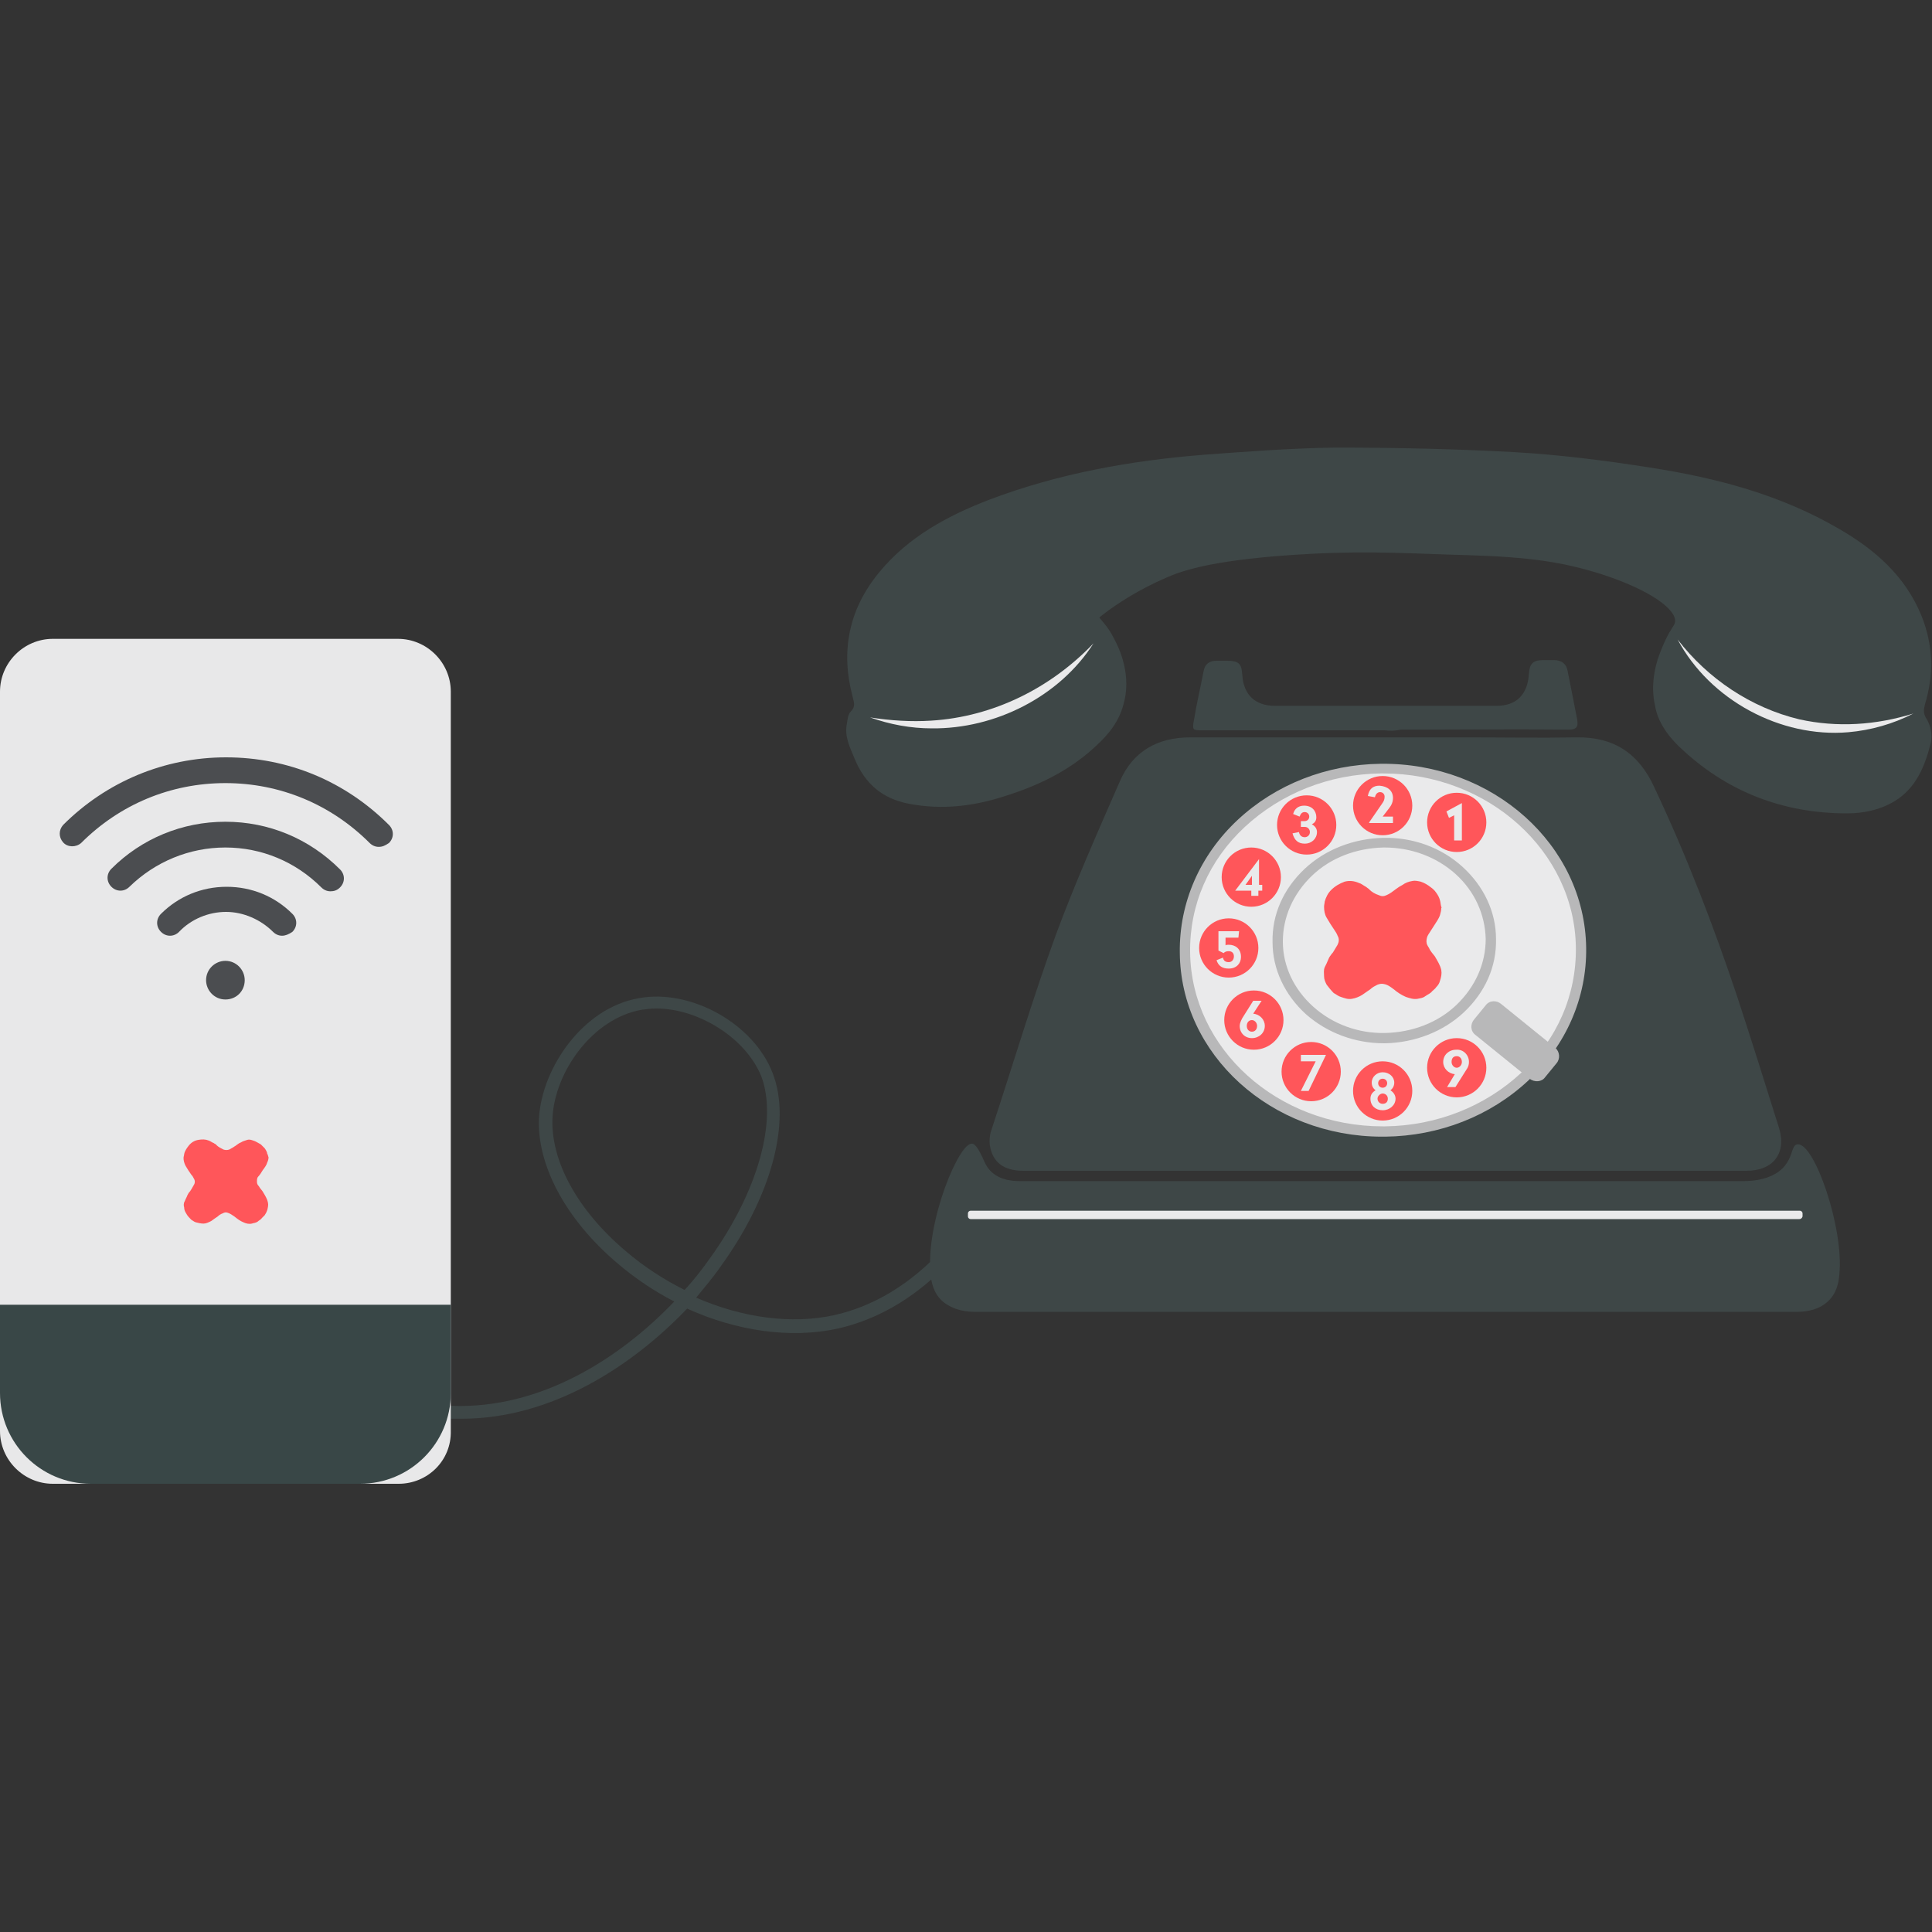 <svg version="1.1" id="Calque_1" xmlns="http://www.w3.org/2000/svg" xmlns:xlink="http://www.w3.org/1999/xlink" x="0px" y="0px" viewBox="0 0 300 300" style="enable-background:new 0 0 300 300;" width="300" height="300" xml:space="preserve"><rect x="0" y="0" width="300" height="300" fill="#333333" stroke="none"/><style>.st0{fill:#3E4747;}
	.st1{fill:#E8E8E9;}
	.st2{fill:#394747;}
	.st3{fill:#FF565A;}
	.st4{fill:#4B4D50;}
	.st5{fill:#FFFFFF;}
	.st6{fill:#EAEAEB;}
	.st7{fill:#B8B8B9;}</style><g><path class="st0" d="M71.7,220.3c-0.5,0-1,0-1.5,0c-17.1-0.7-29.3-13.6-33.7-19.1c-0.4-0.4-0.3-1.1,0.1-1.4 c0.4-0.4,1.1-0.3,1.4,0.1c4.3,5.3,16,17.7,32.2,18.4c13.6,0.5,25.9-7.2,34.5-16.2c-3.1-1.6-6.1-3.6-8.9-6 c-8-6.8-12.5-15.3-12.1-22.6c0.5-7.7,6.8-17,15.5-18.5c8.1-1.5,17.9,4,20.8,11.7c2.9,7.5-0.2,19.1-8.2,30.1 c-1.1,1.6-2.4,3.1-3.7,4.7c7.1,3.1,14.8,4.2,21.5,2.7c11.5-2.6,18.7-11.8,22-17.1c0.3-0.5,0.9-0.6,1.4-0.3c0.5,0.3,0.6,0.9,0.3,1.4 c-3.4,5.6-10.9,15.3-23.2,18.1c-7.3,1.6-15.7,0.4-23.4-3.1C98.1,212.2,85.6,220.3,71.7,220.3z M101.9,156.6c-0.8,0-1.6,0.1-2.3,0.2 c-7.7,1.4-13.4,9.7-13.8,16.6c-0.4,6.7,3.8,14.5,11.4,20.9c2.8,2.4,5.9,4.4,9.1,6c1.5-1.6,2.8-3.3,4-5c7.4-10.3,10.5-21.4,7.9-28.2 C115.8,161.2,108.5,156.6,101.9,156.6z"/><path id="XMLID_00000026880136711010233870000003337911443312349312_" class="st1" d="M61.9,230.4H8.2c-4.5,0-8.2-3.7-8.2-8.2 V107.4c0-4.5,3.7-8.2,8.2-8.2h53.6c4.5,0,8.2,3.7,8.2,8.2v114.8C70.1,226.8,66.4,230.4,61.9,230.4z"/><path class="st2" d="M0,216.3c0,7.8,6.3,14.1,14.1,14.1h41.8c7.8,0,14.1-6.3,14.1-14.1v-13.7H0V216.3z"/><path class="st3" d="M41.7,179.7c0,0.3-0.1,0.6-0.2,0.8c-0.1,0.4-0.4,0.8-0.7,1.2c-0.2,0.3-0.4,0.7-0.7,1c-0.2,0.2-0.2,0.5-0.2,0.8 c0,0.3,0.1,0.5,0.3,0.7c0.2,0.4,0.5,0.6,0.7,1c0.3,0.5,0.6,1,0.7,1.5c0.1,0.4,0,0.8-0.1,1.2c-0.1,0.3-0.2,0.5-0.4,0.8 c-0.1,0.1-0.3,0.3-0.4,0.4c0,0,0,0,0,0c-0.2,0.3-0.5,0.4-0.7,0.6c-0.3,0.2-0.6,0.2-0.9,0.3c-0.4,0.1-0.9,0-1.3-0.2 c-0.5-0.2-0.9-0.5-1.4-0.9c-0.3-0.2-0.7-0.5-1.1-0.6c-0.3-0.1-0.5,0-0.7,0.1c-0.3,0.1-0.6,0.3-0.8,0.5c-0.3,0.2-0.6,0.4-1,0.7 c-0.4,0.2-0.8,0.4-1.2,0.4c-0.4,0-0.8-0.1-1.2-0.2c-0.3-0.1-0.5-0.3-0.7-0.4c-0.3-0.3-0.6-0.6-0.8-1c-0.2-0.3-0.3-0.6-0.3-0.9 c-0.1-0.3-0.1-0.7,0.1-1c0.1-0.3,0.3-0.6,0.4-0.9c0.1-0.2,0.2-0.4,0.4-0.6c0.1-0.1,0.1-0.2,0.2-0.3c0.1-0.2,0.3-0.5,0.4-0.7 c0.2-0.3,0.2-0.7,0-1c-0.1-0.2-0.2-0.4-0.4-0.6c-0.3-0.4-0.6-0.9-0.9-1.4c-0.2-0.4-0.3-0.8-0.3-1.2c0-0.2,0.1-0.4,0.1-0.6 c0.1-0.5,0.4-0.9,0.7-1.3c0.4-0.5,0.9-0.8,1.5-0.9c0.6-0.1,1.1-0.1,1.6,0.1c0.3,0.1,0.5,0.3,0.8,0.4c0.1,0.1,0.2,0.1,0.3,0.2 c0,0,0.1,0,0.1,0.1c0.3,0.3,0.7,0.5,1.1,0.7c0.3,0.1,0.6,0.1,0.9,0c0.4-0.2,0.7-0.4,1-0.6c0.3-0.2,0.5-0.4,0.8-0.5 c0.3-0.2,0.7-0.3,1-0.4c0.3-0.1,0.6,0,0.9,0.1c0.4,0.1,0.8,0.4,1.2,0.6c0.2,0.2,0.4,0.4,0.6,0.6c0.2,0.3,0.4,0.6,0.4,0.9 C41.6,179.2,41.6,179.5,41.7,179.7C41.7,179.7,41.7,179.7,41.7,179.7z"/><path class="st4" d="M58.8,131.5c-0.5,0-1-0.2-1.4-0.6c-6-6-13.9-9.3-22.4-9.3s-16.4,3.3-22.4,9.3c-0.8,0.7-2.1,0.7-2.8-0.1 c-0.7-0.8-0.7-1.9,0-2.7c6.7-6.7,15.7-10.5,25.3-10.5s18.5,3.7,25.3,10.5c0.8,0.8,0.8,2,0,2.8C59.8,131.3,59.4,131.5,58.8,131.5 L58.8,131.5z"/><path class="st4" d="M51.3,138.4c-0.5,0-1-0.2-1.4-0.6c-4-4-9.3-6.2-14.9-6.2s-10.9,2.2-14.9,6.1c-0.8,0.8-2,0.8-2.8,0 c-0.8-0.8-0.8-2,0-2.8c4.7-4.7,11-7.3,17.7-7.3s13,2.6,17.8,7.4c0.8,0.8,0.8,2,0,2.8C52.3,138.3,51.8,138.4,51.3,138.4L51.3,138.4z"/><path class="st4" d="M43.8,145.3c-0.5,0-1-0.2-1.4-0.6c-1.9-1.9-4.6-3.1-7.3-3.1s-5.4,1.1-7.3,3.1c-0.8,0.8-2,0.8-2.8,0 c-0.8-0.8-0.8-2,0-2.8c2.7-2.7,6.3-4.2,10.2-4.2s7.5,1.5,10.2,4.2c0.8,0.8,0.8,2,0,2.8C44.8,145.1,44.3,145.3,43.8,145.3 L43.8,145.3z M35,149.2c-1.6,0-3,1.3-3,3c0,1.6,1.3,3,3,3c1.7,0,3-1.3,3-3C38,150.6,36.7,149.2,35,149.2z"/><path class="st0" d="M215.1,181.8c-18.7,0-37.5,0-56.2,0c-3,0-4.8-1.3-5.2-4c-0.1-0.8,0-1.7,0.3-2.5c3.3-10,6.3-20.1,9.9-30 c3-8.1,6.5-16,10-24c2-4.6,5.8-6.8,10.9-6.8c14.2,0,28.4,0,42.7,0c5.8,0,11.5,0.1,17.3,0c5.8-0.1,9.7,2.5,12.1,7.8 c5,10.6,9.2,21.5,12.9,32.6c2.2,6.7,4.3,13.4,6.4,20.1c1.3,4-0.8,6.8-5,6.8C252.4,181.8,233.7,181.8,215.1,181.8z"/><path class="st0" d="M213.3,174.7c3.4,0.1,9.8,0.3,16.6-3.1c1.2-0.6,3.4-1.8,5.7-3.7c2.2-1.8,7-5.8,9.1-12.7 c1.7-5.6,0.8-10.5,0.3-13c-0.3-1.4-0.7-3.4-1.7-5.8c-2.8-6.3-7.8-9.6-10.5-11.3c-7.3-4.7-14.5-5.2-17.2-5.3 c-3.1-0.1-12.4-0.2-20.8,6.3c-2.1,1.6-10,7.8-11.1,18.4c-1,9.7,4.3,17,5.9,19.1c2.8,3.8,5.8,5.9,6.5,6.4 C202.4,174.3,208.9,174.6,213.3,174.7z"/><path class="st0" d="M151,177.6c0.6,0.1,1.2,1.4,1.5,2c0.3,0.6,0.4,1,0.8,1.6c1,1.5,2.8,2.2,4.9,2.2c13.3,0,26.6,0,40,0 c13.8,0,27.7,0,41.5,0c10.3,0,20.7,0,31,0c1.1,0,3.5-0.1,5.4-1.4c2.5-1.8,1.9-4.2,3-4.3c2.6-0.4,7.3,13.1,6.5,20.3 c-0.1,1.2-0.4,2.9-1.9,4.2c-1.1,1-2.8,1.5-4.6,1.5c-8.3,0-16.6,0-24.9,0c-17.2,0-34.3,0-51.5,0c-17.1,0-34.3,0-51.4,0 c-2,0-3.7-0.6-4.9-1.6c-1.5-1.3-1.8-3.1-1.9-4.3C143.7,189.8,149,177.1,151,177.6z"/><path class="st0" d="M215,113.4c-9.4,0-18.8,0-28.2,0c-1.6,0-1.7,0-1.4-1.6c0.4-2.5,1-5,1.5-7.6c0.2-1.1,0.9-1.6,2-1.6 c0.5,0,1,0,1.6,0c1.8,0,2.3,0.4,2.4,2.2c0.2,3.1,2,4.8,5.1,4.8c11.5,0,22.9,0,34.4,0c3.1,0,4.8-1.8,5-4.9c0.1-1.6,0.6-2.2,2.2-2.2 c0.6,0,1.1,0,1.7,0c1.2,0,1.9,0.6,2.1,1.6c0.5,2.5,1,5,1.5,7.6c0.2,1.2-0.1,1.6-1.4,1.6c-8.7-0.1-17.3,0-26,0 C216.5,113.5,215.8,113.5,215,113.4z"/><path class="st0" d="M260.1,96.6c0.3-1.9-3.8-5-11.6-7.5c-5.8-1.8-10.8-2.6-20.7-2.9c-7.8-0.2-14.7-0.7-24.3-0.2 c-14.9,0.8-19.9,2.6-22.4,3.7c-4.4,1.9-7.7,4.1-9.8,5.7c-0.2,0.2-0.4,0.3-0.6,0.5c0.6,0.7,1.5,1.7,2.2,3.1c0.5,0.9,2.8,5.1,1.7,9.8 c-0.7,3.2-2.5,5.3-4.6,7.2c-4,3.7-8.8,6-13.9,7.6c-4.9,1.6-9.8,2.2-15,1.2c-4.1-0.8-6.8-3.1-8.4-7c-0.7-1.7-1.6-3.4-1.2-5.4 c0.1-0.7,0.2-1.5,0.6-1.9c0.8-0.8,0.5-1.4,0.3-2.3c-1.9-7.1-0.6-13.6,4.1-19.3c4.5-5.5,10.6-8.8,17.1-11.3 c10.8-4.1,22.1-6.1,33.5-7c6.7-0.5,13.5-1,20.2-1.1c9.2,0,18.4,0.2,27.7,0.7c7.1,0.4,14.2,1.3,21.2,2.4c10.3,1.6,20.3,4.2,29.5,9.6 c5.5,3.2,10.2,7.3,12.7,13.5c1.8,4.5,1.9,9.1,0.5,13.7c-0.2,0.8-0.3,1.4,0.3,2.3c0.6,1,0.9,2.5,0.6,3.7c-0.9,3.6-2.3,7-5.6,9 c-2.3,1.4-4.9,1.9-7.4,1.9c-10,0-18.8-3.4-26.1-10.4c-3.2-3.1-3.6-5.7-3.7-6.3c-0.8-3.4,0.2-6.5,0.4-7.2c0.2-0.6,0.6-1.7,1.2-3 C259.5,97.5,260,97.2,260.1,96.6z"/><path class="st5" d="M237.3,159.8c-0.9-0.7-1.7-1.4-2.5-2.1c-0.4-0.4-0.8-0.8-1-1.3c-0.2-0.4-0.3-1-0.1-1.3 c0.3-0.3,0.9-0.3,1.3-0.4c0.3,0,0.5,0.1,0.9,0.1c-0.2-1-1-1.3-2.3-1c-1,0.2-1.5,0.9-1.2,1.8c0.3,0.8,0.8,1.6,1.4,2.3 c0.3,0.4,0.8,0.6,1.4,1c-3.1,1-4.1,0.5-4.9-1.9c-0.4-1.3-0.1-2.2,1.1-3c2.3-1.5,5.9-0.5,7.2,1.9 C239.1,157.2,238.7,158.7,237.3,159.8z"/><path class="st5" d="M238.9,148c-0.8-0.5-1.3-0.8-1.8-1.2c0.6-0.3,1.3-0.5,1.9-0.8c-0.6-0.6-2-0.8-2.5-0.1c-0.3,0.4-0.1,1.2,0,1.8 c-0.9,1.9,0,2.9,2.7,3.2c-2.2,0.6-5-1.2-5.3-3.4c-0.1-1.3,0.8-1.9,1.8-2.2c2-0.5,4-0.2,5.5,1.4c1.2,1.3,0.9,2.7-0.5,3.6 c-0.8-0.2-1.2-0.4-1.7-0.4c-0.3-0.1-0.7,0.1-1-0.1c-0.3-0.2-0.6-0.4-0.7-0.8c-0.1-0.1,0.4-0.5,0.6-0.7 C238.1,148.2,238.4,148.2,238.9,148z"/><path class="st5" d="M236.8,141c0.4-0.1,0.8-0.1,1.1-0.2c0.4-0.1,0.7-0.1,1.1-0.1c0.1-0.1,0.1-0.3,0.2-0.4c-1-0.9-2.1-1.8-3.2-2.7 c-0.1-0.1-0.7,0.1-0.7,0.3c-0.1,1.1,0,2.2,0,3.4c-1.1-0.1-2.8-1.5-2.5-2.7c0.2-0.6,1-1.4,1.7-1.6c2-0.6,3.8,0,5.3,1.5 c0.9,1,0.4,2.3-1.2,3C237.6,141.9,237.4,141.9,236.8,141z"/><path class="st5" d="M229.9,131.4c0.6,0.1,1.1,0.3,1.8,0.4c-0.8,0.5-1.5,1-2.4,1.6c-0.7-0.2-1.4-0.9-1.3-1.8 c0.1-0.5,0.9-1.1,1.5-1.4c1.5-0.7,3.9-0.1,4.9,1.1c0.3,0.3,0.4,1.1,0.2,1.5c-0.4,0.9-2.1,1.6-2.9,1.4c-0.3-0.1-0.6-0.4-0.8-0.6 c0.2-0.2,0.5-0.4,0.7-0.6c0.4-0.3,1-0.6,1-0.9c0-0.8-0.5-1.2-1.4-1.1c-0.4,0-0.9,0.1-1.4,0.1C229.9,131.2,229.9,131.3,229.9,131.4z"/><path class="st5" d="M196.4,134.1c-0.4-0.5-1.1-1-1.2-1.7c-0.1-0.4,0.5-1.2,1-1.5c1.6-1,3.3-1.2,5-0.4c1,0.5,1.1,1.2,0.6,2.1 c-0.9,1.3-2.4,1.8-3.7,1c0.6-0.1,1.1-0.1,1.4-0.4c0.4-0.3,1-0.8,1-1.1c-0.1-0.4-0.6-1-1.1-1.2c-1.4-0.4-3.3,0.6-2.5,2.8 C196.6,133.8,196.5,133.9,196.4,134.1z"/><path class="st5" d="M224,127.2c-0.8,0.5-1.5,1-2.5,1.6c-0.2-0.4-0.8-1-0.8-1.6c0-0.4,0.9-1,1.5-1.2c1.4-0.4,2.9-0.4,4.2,0.5 c1.2,0.8,1.1,1.5-0.2,2.4c-0.4-1.8-1.5-2.5-3.3-2.3C223.2,126.7,223.6,127,224,127.2z"/><path class="st5" d="M204.1,129.1c-1.6-1.3-1.6-2.1-0.1-2.8c1.5-0.7,3-0.8,4.6,0c1,0.5,1.2,1.2,0.4,2c-0.2,0.2-0.6,0.3-1,0.4 c-0.1-0.3-0.3-0.7-0.4-1c-0.1-0.4-0.2-1.2-0.4-1.2c-0.7-0.2-1.4-0.2-2.1,0c-0.2,0.1-0.3,0.7-0.4,1.1 C204.5,128.1,204.4,128.5,204.1,129.1z"/><path class="st5" d="M214.6,125.5c0.9-0.3,1.6-0.7,2.3-0.7c0.4,0,0.9,0.6,1.3,0.9c-0.5,0.6-0.9,1.2-1.4,1.6 c-0.2,0.1-0.9-0.2-1.3-0.5C215.1,126.6,214.9,126,214.6,125.5z"/><path class="st5" d="M215,127.8c-1.4,0-2.4-0.4-3-1.3c-0.2-0.3-0.1-1.2,0.2-1.5c0.5-0.6,0.9-0.2,1.3,0.4 C214,126.2,214.5,126.9,215,127.8z"/><path class="st5" d="M212.2,124.3c1.4-1.9,4.2-1.9,5.8,0.1C215.8,123.3,214,123.1,212.2,124.3z"/><path class="st5" d="M226.6,125.8c-2-1.1-3.8-1.2-5.8,0.1C222.1,123.9,225,123.8,226.6,125.8z"/><path class="st5" d="M233.6,136.6c1.3-1.6,3.5-1.5,5.4,0.1C237.3,136.1,235.5,135.5,233.6,136.6z"/><path class="st5" d="M209.1,125.6c-2.3-0.9-2.8-0.9-5.3-0.1C204.7,123.9,207.6,123.9,209.1,125.6z"/><path class="st5" d="M228.6,129.6c1.4-1.3,3.4-1.3,5,0C231.9,129.6,230.2,129.6,228.6,129.6z"/><path class="st5" d="M196.6,129.5c1.3-1.1,3.2-1.1,4.7,0C199.7,129.5,198.1,129.5,196.6,129.5z"/><path class="st5" d="M223.9,129.7c-0.4-0.4-0.6-0.7-0.9-1c0.3-0.2,0.7-0.6,0.9-0.6c0.3,0,0.6,0.5,0.8,0.7 C224.6,129.1,224.3,129.3,223.9,129.7z"/><path class="st5" d="M198.6,132.9c-0.4-0.3-0.6-0.6-0.8-0.8c0.3-0.3,0.6-0.7,0.9-0.7c0.2-0.1,0.5,0.4,0.8,0.6 C199.3,132.3,199,132.5,198.6,132.9z"/><path class="st5" d="M213.7,166.8c0-0.5,0-0.8,0.1-1c0.1-0.8,0.2-2,1.3-1.9c0.5,0.1,1.1,1.1,1.2,1.8c0.1,0.8-0.1,1.8-0.3,2.6 c-0.1,0.3-0.6,0.8-1,0.8c-0.3,0-0.8-0.4-0.9-0.7C213.8,167.9,213.7,167.1,213.7,166.8z"/><g><ellipse transform="matrix(1 -1.206651e-02 1.206651e-02 1 -1.764 2.601)" class="st6" cx="214.7" cy="147.5" rx="30.7" ry="28.2"/><path class="st7" d="M214.6,176.5c-17.2,0-31.3-12.7-31.4-28.6c-0.1-7.7,3.1-15.1,9-20.6c5.9-5.5,13.8-8.6,22.2-8.7 c17.4-0.2,31.7,12.6,31.9,28.6c0.1,7.7-3.1,15.1-9,20.6c-5.9,5.5-13.8,8.6-22.2,8.7C214.9,176.5,214.8,176.5,214.6,176.5z M214.8,120.1c-0.1,0-0.3,0-0.4,0c-8,0.1-15.5,3.1-21.1,8.3c-5.6,5.2-8.6,12.1-8.5,19.5c0.2,15,13.6,27,29.9,27c0.1,0,0.3,0,0.4,0 c8-0.1,15.5-3.1,21.1-8.3c5.6-5.2,8.6-12.1,8.5-19.5C244.5,132.2,231.1,120.1,214.8,120.1z"/></g><g><ellipse transform="matrix(1 -1.206651e-02 1.206651e-02 1 -1.746 2.605)" class="st6" cx="215" cy="146" rx="16.6" ry="15.2"/><path class="st7" d="M214.9,162c-4.5,0-8.8-1.6-12.1-4.5c-3.3-3-5.2-7-5.2-11.2c-0.1-4.3,1.7-8.3,5-11.4c3.2-3,7.6-4.7,12.2-4.8 c4.6-0.1,9,1.5,12.3,4.5c3.3,3,5.2,7,5.2,11.2c0.1,4.3-1.7,8.3-5,11.4c-3.2,3-7.6,4.7-12.2,4.8C215.1,162,215,162,214.9,162z M215,131.6c-0.1,0-0.2,0-0.2,0c-4.2,0.1-8.2,1.6-11.1,4.4c-2.9,2.8-4.5,6.4-4.5,10.2s1.7,7.4,4.7,10.1c3,2.7,7,4.2,11.2,4.1 s8.2-1.6,11.1-4.4s4.5-6.4,4.5-10.2c-0.1-3.8-1.7-7.4-4.7-10.1C223.1,133.1,219.2,131.6,215,131.6z"/></g><circle class="st3" cx="226.2" cy="127.7" r="4.6"/><g><path class="st6" d="M226.9,130.5h-1.1v-3.9l-0.8,0.4l-0.4-1l2.4-1.3h0V130.5z"/></g><circle class="st3" cx="214.7" cy="125.1" r="4.6"/><g><path class="st6" d="M216.3,123.9c0,0.6-0.2,1.1-0.6,1.6l-1,1.3h1.6v1h-3.7v-0.1l2-2.9c0.3-0.4,0.4-0.7,0.4-1.1 c0-0.4-0.3-0.7-0.7-0.7c-0.4,0-0.7,0.3-0.8,0.8l-1.1-0.2c0.2-1.1,0.8-1.6,1.8-1.6C215.5,122.1,216.3,122.8,216.3,123.9z"/></g><circle class="st3" cx="202.9" cy="128.1" r="4.6"/><g><path class="st6" d="M204.4,126.9c0,0.6-0.3,0.9-0.7,1.1c0.4,0.2,0.8,0.6,0.8,1.2c0,1-0.8,1.8-1.9,1.8c-1,0-1.6-0.5-1.9-1.6l1-0.2 c0.1,0.5,0.4,0.8,0.9,0.8c0.4,0,0.8-0.3,0.8-0.8c0-0.4-0.3-0.8-0.8-0.8H202v-0.9h0.6c0.4,0,0.7-0.3,0.7-0.7s-0.3-0.7-0.7-0.7 c-0.4,0-0.6,0.2-0.8,0.7l-1-0.4c0.2-0.8,0.8-1.3,1.7-1.3C203.7,125.1,204.4,125.9,204.4,126.9z"/></g><circle class="st3" cx="194.3" cy="136.2" r="4.6"/><g><path class="st6" d="M195.4,137.4h0.6v0.9h-0.6v0.8h-1.1v-0.8h-2.5v0l3.7-4.9h0V137.4z M193.4,137.4h1V136L193.4,137.4z"/></g><circle class="st3" cx="190.8" cy="147.2" r="4.6"/><g><path class="st6" d="M192.3,145.6h-2v1.2c0.1-0.1,0.3-0.1,0.5-0.1c1,0,1.9,0.6,1.9,1.9c0,1-0.7,1.8-1.9,1.8c-1,0-1.6-0.4-1.9-1.3 l1-0.4c0.1,0.5,0.4,0.7,0.9,0.7c0.5,0,0.8-0.4,0.8-0.9s-0.3-0.8-0.8-0.8c-0.4,0-0.6,0.1-0.8,0.3l-0.8-0.4v-3h3.2L192.3,145.6 L192.3,145.6z"/></g><circle class="st3" cx="194.7" cy="158.4" r="4.6"/><g><path class="st6" d="M194.6,157.4c1,0.1,1.8,0.9,1.8,1.9c0,1.1-0.9,1.9-2,1.9c-1.1,0-1.9-0.8-1.9-1.9c0-0.4,0.2-0.8,0.4-1.2 l1.7-2.7h1.3L194.6,157.4z M193.6,159.3c0,0.5,0.3,0.9,0.8,0.9s0.8-0.4,0.8-0.9s-0.4-0.9-0.8-0.9 C193.9,158.4,193.6,158.8,193.6,159.3z"/></g><circle class="st3" cx="203.6" cy="166.4" r="4.6"/><g><path class="st6" d="M205.9,163.8l-2.7,5.6H202l2.3-4.6h-2.3v-1L205.9,163.8L205.9,163.8z"/></g><circle class="st3" cx="214.7" cy="169.4" r="4.6"/><g><path class="st6" d="M216.5,168.1c0,0.5-0.2,0.9-0.6,1.2c0.5,0.3,0.8,0.8,0.8,1.3c0,1-0.9,1.8-2,1.8c-1.1,0-1.9-0.7-1.9-1.8 c0-0.6,0.3-1,0.8-1.3c-0.4-0.3-0.6-0.7-0.6-1.2c0-0.9,0.8-1.6,1.7-1.6C215.7,166.5,216.5,167.2,216.5,168.1z M213.9,170.6 c0,0.4,0.3,0.8,0.8,0.8s0.8-0.3,0.8-0.8s-0.4-0.8-0.8-0.8C214.3,169.8,213.9,170.2,213.9,170.6z M214,168.2c0,0.4,0.3,0.7,0.7,0.7 c0.4,0,0.7-0.3,0.7-0.7c0-0.4-0.3-0.7-0.7-0.7C214.3,167.5,214,167.8,214,168.2z"/></g><circle class="st3" cx="226.2" cy="165.8" r="4.6"/><g><path class="st6" d="M228.1,164.9c0,0.4-0.1,0.8-0.4,1.2l-1.7,2.7h-1.3l1.2-2c-1-0.1-1.8-0.9-1.8-1.9c0-1.1,0.9-1.9,2-1.9 C227.2,162.9,228.1,163.8,228.1,164.9z M225.4,164.9c0,0.5,0.4,0.9,0.8,0.9s0.8-0.4,0.8-0.9c0-0.5-0.3-0.9-0.8-0.9 S225.4,164.3,225.4,164.9z"/></g><path class="st7" d="M237.5,167.5l-8.4-6.8c-0.8-0.6-0.8-1.7-0.2-2.4l1.8-2.2c0.6-0.8,1.7-0.8,2.4-0.2l8.4,6.8 c0.7,0.6,0.8,1.7,0.2,2.4l-1.8,2.2C239.4,168,238.3,168.1,237.5,167.5z"/><path class="st3" d="M223.8,141c0,0.4-0.1,0.7-0.2,1.1c-0.2,0.6-0.6,1.1-0.9,1.6c-0.3,0.5-0.6,0.9-0.9,1.4 c-0.2,0.3-0.3,0.7-0.3,1.1c0,0.4,0.2,0.7,0.4,1c0.2,0.5,0.6,0.9,0.9,1.3c0.4,0.7,0.8,1.3,1,2.1c0.1,0.6,0,1.1-0.2,1.7 c-0.1,0.4-0.3,0.7-0.6,1c-0.1,0.2-0.4,0.4-0.6,0.6l0,0c-0.3,0.4-0.7,0.5-1.1,0.8s-0.8,0.3-1.2,0.4c-0.6,0.1-1.2-0.1-1.8-0.3 c-0.7-0.3-1.3-0.7-1.9-1.2c-0.4-0.3-0.9-0.7-1.5-0.8c-0.4-0.1-0.7,0-1,0.1c-0.4,0.2-0.8,0.4-1.1,0.7c-0.4,0.3-0.9,0.6-1.3,0.9 c-0.5,0.3-1,0.5-1.6,0.6c-0.6,0.1-1.1-0.1-1.7-0.3c-0.4-0.1-0.7-0.4-1.1-0.6c-0.4-0.4-0.8-0.9-1.1-1.3c-0.2-0.4-0.4-0.8-0.4-1.3 s-0.1-0.9,0.1-1.4c0.2-0.4,0.4-0.8,0.6-1.3c0.1-0.3,0.3-0.5,0.5-0.8c0.1-0.1,0.2-0.2,0.3-0.4c0.2-0.3,0.4-0.7,0.6-1 c0.2-0.4,0.3-0.9,0-1.4c-0.1-0.3-0.3-0.6-0.5-0.9c-0.4-0.6-0.8-1.2-1.2-1.9c-0.3-0.5-0.4-1.1-0.4-1.7c0-0.3,0.1-0.6,0.1-0.8 c0.2-0.7,0.5-1.3,1-1.8c0.6-0.6,1.3-1,2.1-1.3c0.8-0.2,1.5-0.1,2.2,0.2c0.4,0.1,0.7,0.4,1.1,0.6c0.1,0.1,0.3,0.2,0.4,0.3 c0,0,0.1,0,0.1,0.1c0.4,0.4,0.9,0.7,1.5,0.9c0.4,0.2,0.8,0.2,1.2,0c0.5-0.2,1-0.6,1.4-0.9c0.4-0.3,0.7-0.5,1.1-0.7 c0.4-0.3,0.9-0.5,1.5-0.6c0.4-0.1,0.8,0,1.3,0.1c0.6,0.2,1.1,0.5,1.6,0.9c0.3,0.2,0.6,0.5,0.8,0.8c0.3,0.4,0.5,0.8,0.6,1.2 c0.1,0.3,0.1,0.7,0.2,1C223.9,141,223.8,141,223.8,141z"/><path class="st6" d="M279.4,189.3H150.7c-0.2,0-0.4-0.2-0.4-0.4v-0.5c0-0.2,0.2-0.4,0.4-0.4h128.8c0.2,0,0.4,0.2,0.4,0.4v0.5 C279.8,189.2,279.6,189.3,279.4,189.3z"/><path class="st6" d="M260.5,99.3c4.7,6.1,11.4,10.6,18.9,12.4c5.9,1.3,11.9,0.9,17.7-0.9c-3.1,1.6-6.6,2.6-10.1,2.9 C276.5,114.6,265.5,108.7,260.5,99.3L260.5,99.3z"/><path class="st6" d="M169.8,99.9c-5.3,8.3-15.3,13.3-25.1,13.2c-3.3,0-6.5-0.6-9.6-1.7c3.2,0.5,6.4,0.7,9.5,0.5 C154.3,111.3,163.2,106.8,169.8,99.9L169.8,99.9z"/></g></svg>